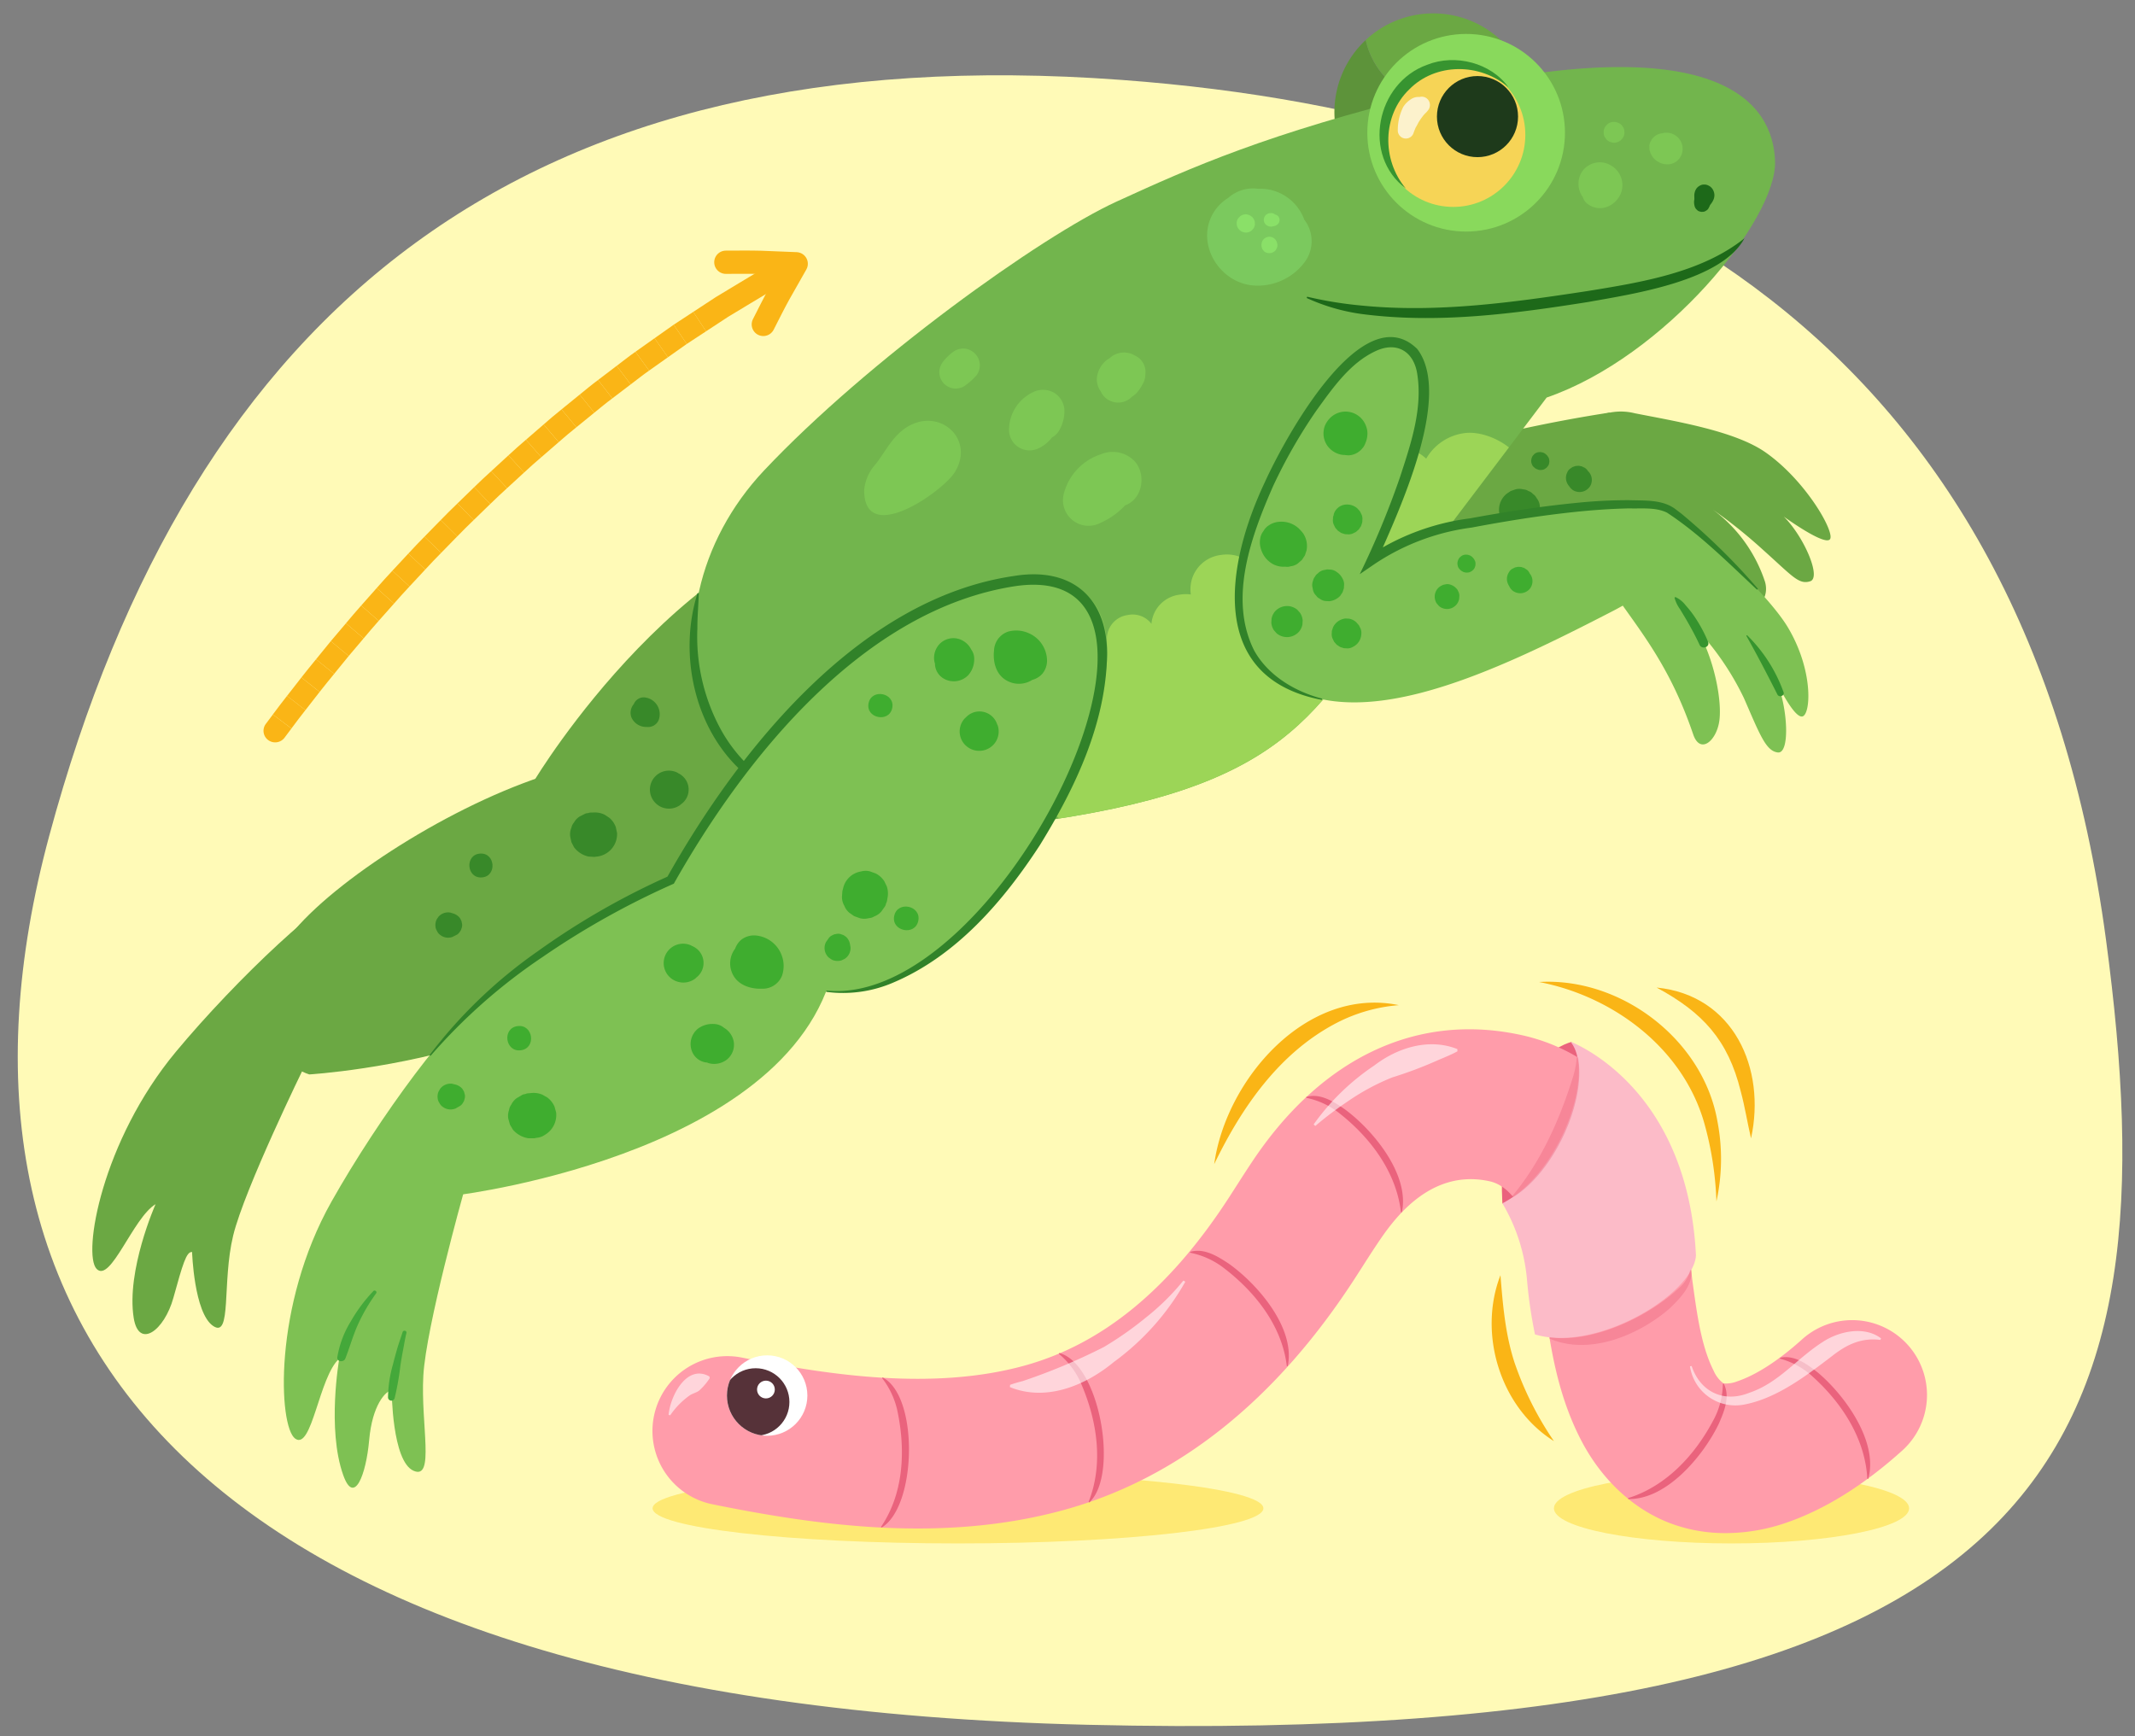 <svg xmlns="http://www.w3.org/2000/svg" xmlns:xlink="http://www.w3.org/1999/xlink" width="380" height="309.083" viewBox="0 0 380 309.083">
  <rect x="0" y="0" width="380" height="309.083" fill="#808080" stroke="none"/>
  <defs>
    <clipPath id="a">
      <circle cx="136.544" cy="248.414" r="7.157" fill="none"/>
    </clipPath>
    <clipPath id="b">
      <path d="M275.283,70.766c21.189-7.317,40.925-31.712,40.653-41.985S306.39,4.405,253.909,16.757C225.441,23.822,212.146,29.736,198.7,35.9s-44.271,28.266-62.728,47.869c-23.706,25.178-14.908,69.135,37.132,63.886,51.808-5.226,59.7-17.061,74.169-39.881" fill="none"/>
    </clipPath>
  </defs>
  <path d="M374.841,167.288c11.973,89.474-6.449,143.94-181.344,139.73C34.215,303.184-14.859,236.333,8.765,148.772,34.182,54.573,93.544,6.394,199.624,14.226,288.377,20.779,360.622,61.033,374.841,167.288Z" fill="#fffab7"/>
  <ellipse cx="170.51" cy="268.488" rx="54.355" ry="6.249" fill="#fee974"/>
  <ellipse cx="308.185" cy="268.488" rx="31.609" ry="6.249" fill="#fee974"/>
  <g>
    <path d="M267.4,214.2c-1.332-25.691,12.282-28.721,12.282-28.721l2.856,2.6-2.415,20.578s-8.032,8.4-8.5,8.136S267.4,214.2,267.4,214.2Z" fill="#ea637d"/>
    <path d="M307.155,272.9a27.75,27.75,0,0,1-9.924-1.774c-6.675-2.553-12.356-7.921-16-15.116-4.212-8.322-5.376-16.9-6.4-24.469a93.1,93.1,0,0,0-1.9-10.893c-.568-2.154-2.81-9.271-7.793-10.374-10.88-2.412-17.479,7.378-19.959,11.063-.934,1.388-1.836,2.8-2.74,4.213l-1.094,1.706c-14.214,22.062-31.8,36.06-52.28,41.606-21.494,5.819-43.623,2.695-62.435-1.129a13.318,13.318,0,0,1,5.306-26.1c15.756,3.2,34.039,5.89,50.166,1.521,14.115-3.822,26.17-13.741,36.852-30.322l1.049-1.636c1.014-1.583,2.028-3.166,3.077-4.726,12.383-18.4,29.368-26.285,47.815-22.2,13.489,2.986,23.619,13.77,27.791,29.587a114.238,114.238,0,0,1,2.536,14.105c.817,6.017,1.588,11.7,3.775,16.022a5.654,5.654,0,0,0,1.77,2.275,5.5,5.5,0,0,0,2.457-.38c3.416-1.158,7.423-3.759,11.586-7.523a13.318,13.318,0,0,1,17.862,19.758c-6.937,6.271-13.967,10.641-20.9,12.991A33.172,33.172,0,0,1,307.155,272.9Z" fill="#ff9caa"/>
    <g>
      <circle cx="136.544" cy="248.414" r="7.157" fill="#fff"/>
      <g clip-path="url(#a)">
        <g>
          <circle cx="134.495" cy="249.562" r="6.01" fill="#563239"/>
          <circle cx="136.324" cy="247.342" r="1.581" fill="#fff"/>
        </g>
      </g>
    </g>
    <path d="M157.092,245.191c6.5,3.311,6.07,23.027-.181,26.721l-.109-.111c4-5.89,4.373-13.432,3.009-20.228a14.5,14.5,0,0,0-2.8-6.249l.084-.133Z" fill="#ea637d"/>
    <path d="M188.524,240.843c7.177,1.833,10.7,21.639,5.36,26.6l-.133-.086c2.663-6.711,1.556-14.264-1.195-20.754a14.242,14.242,0,0,0-4.085-5.611l.053-.15Z" fill="#ea637d"/>
    <path d="M211.819,222.841c2.485-.746,4.926.8,6.91,2.114,5.134,3.643,11.919,11.519,10.463,18.239l-.156-.013c-.835-7.081-5.5-13.032-10.978-17.288a14.485,14.485,0,0,0-6.215-2.9l-.024-.154Z" fill="#ea637d"/>
    <path d="M232.485,195.268c2.481-.746,4.908.84,6.861,2.178,5.069,3.728,11.618,11.668,10.164,18.349l-.156-.013c-.821-7.048-5.29-13.074-10.7-17.409a13.95,13.95,0,0,0-6.15-2.951l-.024-.154Z" fill="#ea637d"/>
    <path d="M301.857,223.465c-1.439-28.805-20.132-37.11-22.171-37.986-.055-.023-.093.037-.057.084,4.3,5.538-1.97,23.4-12.225,28.637a32.032,32.032,0,0,1,4.4,13.852,83.8,83.8,0,0,0,1.4,9.478C284.144,240.83,301.446,230.348,301.857,223.465Z" fill="#fcbbc8"/>
    <path d="M306.792,246.274c1.2,2.3.089,4.979-.862,7.146-2.717,5.676-9.3,13.591-16.131,13.408l-.017-.156c6.772-2.12,11.859-7.635,15.11-13.754a13.934,13.934,0,0,0,1.752-6.592l.148-.052Z" fill="#ea637d"/>
    <path d="M316.814,241.692c2.523-.588,4.845,1.148,6.709,2.606,4.826,4.04,10.862,12.376,8.99,18.952l-.155-.022c-.375-7.086-4.456-13.381-9.578-18.048a13.936,13.936,0,0,0-5.953-3.332l-.013-.156Z" fill="#ea637d"/>
    <g opacity="0.4">
      <path d="M301.046,226.076c.262,2.718-2,5-3.785,6.754-5.489,4.808-14.374,8.548-21.482,5.431l.039-.21c7.7,1.084,17.706-3.7,23.213-8.943a5.85,5.85,0,0,0,1.8-3.047l.213.015Z" fill="#ea637d"/>
    </g>
    <g opacity="0.4">
      <path d="M280.865,188.212c1.483,8.181-4.493,20.622-11.6,24.914l-.159-.143c5.177-6.17,8.539-13.757,10.905-21.4a15.7,15.7,0,0,0,.638-3.368Z" fill="#ea637d"/>
    </g>
    <path d="M273.934,174.8c14.6-.868,29.2,10.267,31.739,24.778a35.217,35.217,0,0,1-.174,14.28,58.629,58.629,0,0,0-2.1-13.717c-3.7-13.4-16.134-22.773-29.467-25.341Z" fill="#fab516"/>
    <g opacity="0.58">
      <path d="M233.81,200.154A41.632,41.632,0,0,1,244.6,189.666c4.152-3.181,9.732-4.932,14.789-2.925l.013.4c-1.146.622-2.282,1.073-3.44,1.564a72.643,72.643,0,0,1-8.161,3.08,40.2,40.2,0,0,0-7.851,4.221,62.507,62.507,0,0,0-5.845,4.42l-.293-.272Z" fill="#fff"/>
    </g>
    <g opacity="0.58">
      <path d="M210.967,228.155a45.151,45.151,0,0,1-12.7,14.275c-5.063,4.2-12.047,7.114-18.52,4.481l.032-.4c.8-.293,1.559-.489,2.3-.687a107.239,107.239,0,0,0,14.418-6.06,60.689,60.689,0,0,0,7.518-5.285,42.11,42.11,0,0,0,6.608-6.53l.343.205Z" fill="#fff"/>
    </g>
    <path d="M276.577,256.525c-9.552-5.986-13.563-19.106-9.515-29.535.423,5.345.859,10.48,2.489,15.516a57.923,57.923,0,0,0,7.026,14.019Z" fill="#fab516"/>
    <path d="M216.112,207.223c2.078-15.08,16.457-31.706,32.858-28.3A29.149,29.149,0,0,0,238.063,182c-10.268,5.271-17.018,15.018-21.951,25.22Z" fill="#fab516"/>
    <path d="M294.858,175.79c13.708,1.357,19.518,14.417,16.8,26.846-.666-2.87-1.1-5.675-1.832-8.372-2.252-9.151-6.765-14.042-14.97-18.474Z" fill="#fab516"/>
    <g opacity="0.58">
      <path d="M301.086,243.155c1.566,4.671,5.777,6.589,10.286,4.759,5.255-1.776,8.368-6.053,13.095-9.068,2.906-1.894,7.36-2.861,10.33-.614l-.106.281c-3.377-.437-6,.824-8.557,2.828-4.458,3.4-9.7,7.485-15.524,8.642a8.174,8.174,0,0,1-9.817-6.764l.293-.064Z" fill="#fff"/>
    </g>
    <g opacity="0.58">
      <path d="M119,251.842c.288-3.294,3.213-9.114,7.266-6.821l.06.294a11.042,11.042,0,0,1-1.711,2.054c-.493.525-1.291.606-1.922,1.065a13.85,13.85,0,0,0-3.406,3.5l-.287-.088Z" fill="#fff"/>
    </g>
  </g>
  <g>
    <g>
      <path d="M30.858,231.031c1.655-5.971,2.315-8.277,3.33-8.167,0,0,.343,10.82,3.727,13.147s1.566-7.756,3.588-16.081,12.666-30.077,12.666-30.077l12.652-.225s8.754-.239,6.615-13.766-4.084-19.376-9.545-18.235-21.9,16.759-32.538,29.537c-13.3,15.978-16.651,36.1-14.163,38.7s6.478-9.091,10.5-11.515c0,0-5.242,11.795-3.89,20.253C24.7,240.21,29.24,236.871,30.858,231.031Z" fill="#6ba843"/>
      <path d="M95.156,138.84s27.775-46.3,63.617-48.262-2.187,61.117-28.433,68.877C110.863,165.214,95.156,138.84,95.156,138.84Z" fill="#6ba843"/>
      <path d="M55.045,191.252s61.8-3.656,68.234-38.88c7.119-38.978-63.4-1-73.355,16.665S55.045,191.252,55.045,191.252Z" fill="#6ba843"/>
      <path d="M112.368,127.666a2.873,2.873,0,0,0,2.792,1.733,2.028,2.028,0,0,0,2.032-1.126,3,3,0,0,0-2.254-4.1,1.886,1.886,0,0,0-2.123,1.148A2.387,2.387,0,0,0,112.368,127.666Z" fill="#388929"/>
      <path d="M96.367,172.451a3.076,3.076,0,0,0,2.286,1.976c.048.009.1.011.145.019a3.128,3.128,0,0,0,.586.221,3.6,3.6,0,0,0,2.819-.457,3.317,3.317,0,0,0,1.466-3.076,3.551,3.551,0,0,0-1.555-2.559,2.717,2.717,0,0,0-1.453-.727,4.247,4.247,0,0,0-3,.567A3.461,3.461,0,0,0,96.367,172.451Z" fill="#7dc754"/>
      <path d="M117.57,143.593a3.4,3.4,0,0,0,3.41-.24l.2-.17a3.21,3.21,0,0,0,1.063-1.226,3.2,3.2,0,0,0-.237-3.222,3.236,3.236,0,0,0-1.231-1.064l-.223-.141a3.377,3.377,0,0,0-4.869,3.269A3.417,3.417,0,0,0,117.57,143.593Z" fill="#388929"/>
      <path d="M92.324,181.422c2.687-.188,2.385-4.356-.306-4.166S89.633,181.612,92.324,181.422Z" fill="#7dc754"/>
      <path d="M85.758,156.187c2.736-.193,2.429-4.436-.312-4.244S83.017,156.379,85.758,156.187Z" fill="#388929"/>
      <path d="M77.76,165.671a1.7,1.7,0,0,0,.518.69,2.26,2.26,0,0,0,2.231.424l.343-.168.486-.247a1.578,1.578,0,0,0,.55-.581,1.035,1.035,0,0,0,.236-.482,1.572,1.572,0,0,0,.122-.821l-.116-.552-.249-.486a2.365,2.365,0,0,0-1.326-.875l-.364-.118a2.274,2.274,0,0,0-1.2.084,2.24,2.24,0,0,0-.95.647l-.318.479a2.224,2.224,0,0,0-.224,1.155A1.7,1.7,0,0,0,77.76,165.671Z" fill="#388929"/>
      <path d="M101.7,149.9l.465.909a4.433,4.433,0,0,0,2.482,1.638l.055.017,1.062.067c.05,0,.1-.012.15-.018l.271-.034a4.028,4.028,0,0,0,3.642-4.2l-.217-1.033a3.941,3.941,0,0,0-1.138-1.66l-.84-.557a3.946,3.946,0,0,0-2.024-.4l-.272.005-.122,0a1.5,1.5,0,0,0-.55.108,1.221,1.221,0,0,0-.573.133l-.91.461a2.971,2.971,0,0,0-1.029,1.088,1.962,1.962,0,0,0-.442.9,2.953,2.953,0,0,0-.227,1.536Q101.589,149.378,101.7,149.9Z" fill="#388929"/>
      <g>
        <path d="M284.4,74.117c-6.213,3.087-6.455,10.847-.606,14.578,7.791,4.971,15.679,8,25.485,18.367,2.6,2.75,5.835-.037,4.88-3.463a26.153,26.153,0,0,0-9.29-12.883,90.585,90.585,0,0,1,8.933,7.166c5.259,4.708,6.352,6.234,8.389,5.586s-1.114-7.953-4.707-11.517c0,0,7.156,5.2,8.2,4.065s-4.285-10.53-11.529-15.55c-5.451-3.778-15.953-5.477-23.174-6.9a10.181,10.181,0,0,0-6.585.549Z" fill="#6ba843"/>
        <path d="M281.615,77.223c-.374-.254-.75-.535-1.126-.827a20.717,20.717,0,0,1-2.838-.291l-.048.112L237.721,95.089a132.485,132.485,0,0,0,6.576-24.95c3.5-21.037-5.86-24.154-13.279-15.239s-22.974,45.049-7.362,56.254,39.21-4.361,59.651-18.784a53.024,53.024,0,0,0,10.4-9.618A23.077,23.077,0,0,1,286.935,80,25.956,25.956,0,0,1,281.615,77.223Z" fill="#6ba843"/>
        <path d="M286.568,73.434S265.105,76.546,251.39,81.9a39.233,39.233,0,0,0-19.6,17.2l10.92,5.865,28.2-11.96Z" fill="#6ba843"/>
        <path d="M219.952,89.935a3.694,3.694,0,0,1-.387-1.824,2.73,2.73,0,0,1,.379-1.384,2.778,2.778,0,0,1,.854-1.193,3.673,3.673,0,0,1,1.676-.845,4.558,4.558,0,0,1,3.5.592,1.935,1.935,0,0,1,.207.141c.086.067.175.141.263.213.022.018.046.036.068.055a5.217,5.217,0,0,1,.521.48,4.034,4.034,0,0,1,.991,2.872l-.165.925-.416.878-.633.736a2.724,2.724,0,0,1-1.215.68,1.831,1.831,0,0,1-.9.191h-.016a4.038,4.038,0,0,1-2.132-.1A4.492,4.492,0,0,1,219.952,89.935Z" fill="#3fad2f"/>
        <path d="M232.54,84.372l-.383-.566a1.988,1.988,0,0,1-.25-.972,1.309,1.309,0,0,1,.026-.634,1.769,1.769,0,0,1,.093-.586,2.488,2.488,0,0,1,1.175-1.376,2.752,2.752,0,0,1,2.747.176l.536.461.383.565a2,2,0,0,1,.25.972,2.629,2.629,0,0,1-.626,1.915,1.329,1.329,0,0,1-.513.46,1.98,1.98,0,0,1-.919.414l-.672.055-.673-.121-.638-.3Z" fill="#3fad2f"/>
        <path d="M224.23,103.941a2.8,2.8,0,0,1-.642-1.274l-.058-.712a2.781,2.781,0,0,1,.449-1.39,2.87,2.87,0,0,1,3.864-.819l.568.488a2.78,2.78,0,0,1,.642,1.274l.058.712a2.78,2.78,0,0,1-.448,1.39,2.114,2.114,0,0,1-.789.771,2.871,2.871,0,0,1-3.076.048Z" fill="#3fad2f"/>
        <path d="M230.861,96.828a2.091,2.091,0,0,1-.695-.849l-.009-.019-.239-.685a2.137,2.137,0,0,1,0-1.086,1.416,1.416,0,0,1,.228-.706,1.442,1.442,0,0,1,.411-.632,2.114,2.114,0,0,1,.857-.7l.685-.24.724-.059a2.11,2.11,0,0,1,1.068.293,2.841,2.841,0,0,1,1.127.964,2.131,2.131,0,0,1,.446.989l.059.723-.13.725-.326.687a3.158,3.158,0,0,1-1.79,1.23l-.02,0-.717.059a2.1,2.1,0,0,1-1.058-.29A1.417,1.417,0,0,1,230.861,96.828Z" fill="#3fad2f"/>
        <path d="M235.131,104.5l-.385-.569a1.993,1.993,0,0,1-.251-.976,1.311,1.311,0,0,1,.033-.675,2,2,0,0,1,.364-.98l.053-.087a1.927,1.927,0,0,1,.719-.7,1.907,1.907,0,0,1,.889-.4l.65-.053a2.533,2.533,0,0,1,1.269.409l.083.058.538.463.385.569a1.993,1.993,0,0,1,.251.976,2.614,2.614,0,0,1-.245,1.334,1.33,1.33,0,0,1-.384.59,1.31,1.31,0,0,1-.516.461,1.979,1.979,0,0,1-.923.416l-.675.056-.675-.121-.642-.305Z" fill="#3fad2f"/>
        <path d="M229.115,70.089a3.814,3.814,0,0,1-1.012-2.65,3.13,3.13,0,0,1,.173-1.075,4.063,4.063,0,0,1,.513-1.035,3.875,3.875,0,0,1,6.665.351,3.484,3.484,0,0,1,.4,1.077,4.154,4.154,0,0,1,0,1.564,3.966,3.966,0,0,1-.094.4,2.745,2.745,0,0,1-.483,1.1,3.3,3.3,0,0,1-2.087,1.433,3.8,3.8,0,0,1-.74.044,3.52,3.52,0,0,1-.676.032A4.007,4.007,0,0,1,229.115,70.089Z" fill="#3fad2f"/>
        <path d="M279.306,86.563a1.633,1.633,0,0,1-.219-.293,2.132,2.132,0,0,1-.161-2.119,1.635,1.635,0,0,1,.5-.7l.464-.315.523-.182.551-.045.552.1.524.249a1.625,1.625,0,0,1,.6.61l.007.01c.043.039.09.073.13.115a2.19,2.19,0,0,1,.544,1.544,2.156,2.156,0,0,1-.349,1.079,2.23,2.23,0,0,1-3,.637A2.16,2.16,0,0,1,279.306,86.563Z" fill="#388929"/>
        <path d="M268.1,93.5a2.726,2.726,0,0,1-.906-1.107,3.663,3.663,0,0,1,.854-4.4h0l0,0,.041-.048.157-.106a3.728,3.728,0,0,1,.336-.227l.287-.2.878-.307a2.724,2.724,0,0,1,1.389.008,1.809,1.809,0,0,1,.9.291,1.834,1.834,0,0,1,.81.527,1.805,1.805,0,0,1,.633.707,2.728,2.728,0,0,1,.571,1.267l0,.027c.014.071.077.876.077.945a4.027,4.027,0,0,1-.174.976,3.7,3.7,0,0,1-1.062,1.635,3.671,3.671,0,0,1-3.543.751A2.766,2.766,0,0,1,268.1,93.5Z" fill="#388929"/>
        <path d="M273.084,83.213a1.164,1.164,0,0,1-.388-.475c-.05-.128-.1-.259-.137-.39a1.747,1.747,0,0,1,.218-1.173l.273-.317a1.561,1.561,0,0,1,.71-.358c.138-.016.275-.027.413-.034l.4.072a1.687,1.687,0,0,1,.719.471l.083.073.225.333a1.166,1.166,0,0,1,.148.571.782.782,0,0,1-.02.4,1.163,1.163,0,0,1-.213.573l-.271.315-.333.226a1.18,1.18,0,0,1-.572.147,1.167,1.167,0,0,1-.593-.055l-.1-.047-.023-.011A1.183,1.183,0,0,1,273.084,83.213Z" fill="#388929"/>
      </g>
      <g>
        <path d="M65.707,256.344c.554-6.3,2.966-8.784,4.01-8.863,0,0,.037,12.615,3.883,14.32s1.262-8.2,1.748-16.932,7.159-32.539,7.159-32.539l12.714-2.584s8.78-1.872,4.1-15.046S91.59,176.02,86.3,178.183s-18.956,20.9-27.294,35.7c-10.427,18.512-9.457,40.052-6.463,42.2s4.238-11.06,7.843-14.242c0,0-2.232,12.516.709,20.75C63.043,268.054,65.164,262.506,65.707,256.344Z" fill="#7ec153"/>
        <path d="M66.955,230.211a31.671,31.671,0,0,0-3.252,5.574c-.887,1.967-1.451,4.043-2.24,6.043-.282.715-1.533.615-1.423-.251a17.627,17.627,0,0,1,2.4-6.37,27.756,27.756,0,0,1,4.024-5.4C66.711,229.548,67.168,229.918,66.955,230.211Z" fill="#44a83a"/>
        <path d="M72.339,237.291c-.239.952-.389,1.93-.574,2.893s-.355,1.937-.5,2.91a48.5,48.5,0,0,1-1.03,5.8.6.6,0,0,1-1.173-.125,22.388,22.388,0,0,1,.88-5.906q.36-1.429.772-2.846c.283-.974.639-1.921.94-2.888C71.783,236.7,72.45,236.848,72.339,237.291Z" fill="#44a83a"/>
      </g>
      <g>
        <path d="M243.082,7.123c1.094,5.05,5.2,9.747,10.542,10.383,6,.715,14.377-.421,18.687-1.13.053.255.1.511.145.771A17.589,17.589,0,1,1,243.082,7.123Z" fill="#5d933a"/>
        <path d="M253.624,17.506c-5.338-.636-9.448-5.333-10.542-10.383a17.589,17.589,0,0,1,29.229,9.253C268,17.085,259.619,18.221,253.624,17.506Z" fill="#6ba843"/>
      </g>
      <g>
        <path d="M275.283,70.766c21.189-7.317,40.925-31.712,40.653-41.985S306.39,4.405,253.909,16.757C225.441,23.822,212.146,29.736,198.7,35.9s-44.271,28.266-62.728,47.869c-23.706,25.178-14.908,69.135,37.132,63.886,51.808-5.226,59.7-17.061,74.169-39.881" fill="#72b54d"/>
        <path d="M195.943,80.862a5.414,5.414,0,0,1,5.917,1.146c2.156,2.24,1.617,6.571-1.362,7.847-.076.032-.154.061-.231.091a13.468,13.468,0,0,1-4.4,3.127,4.556,4.556,0,0,1-6.518-5.213A10.031,10.031,0,0,1,195.943,80.862Z" fill="#7dc754"/>
        <path d="M183.8,69.844a3.961,3.961,0,0,1,3.791.055,3.839,3.839,0,0,1,1.866,3.3,6.986,6.986,0,0,1-.866,3.3,3.3,3.3,0,0,1-1.352,1.369,6.31,6.31,0,0,1-2.283,1.879,3.654,3.654,0,0,1-5.364-3.181A7.431,7.431,0,0,1,183.8,69.844Z" fill="#7dc754"/>
        <path d="M197.38,63.824l.081-.032a3.757,3.757,0,0,1,4.527-.509,3.209,3.209,0,0,1,1.864,3.393,3.435,3.435,0,0,1-.444,1.642,8.535,8.535,0,0,1-1.148,1.687,5.352,5.352,0,0,1-.793.619,3.4,3.4,0,0,1-3.684.8,3.246,3.246,0,0,1-1.867-1.765,3.563,3.563,0,0,1-.583-3,4.609,4.609,0,0,1,1.128-2.075A3.5,3.5,0,0,1,197.38,63.824Z" fill="#7dc754"/>
        <path d="M161.611,75.912c5.73-3.356,11.944,2.279,8.337,8.133-2.095,3.4-16.118,13.336-16.139,3.218a7.92,7.92,0,0,1,2.054-4.651C157.69,80.253,158.938,77.478,161.611,75.912Z" fill="#7dc754"/>
        <path d="M167.745,64.488c.04-.042.081-.089.121-.133l.024-.025a9.667,9.667,0,0,1,1.7-1.657,3.153,3.153,0,0,1,2.156-.621,3.072,3.072,0,0,1,1.737.841,2.963,2.963,0,0,1,.344,3.884,11.129,11.129,0,0,1-1.908,1.751,2.914,2.914,0,0,1-4.15-4.024Z" fill="#7dc754"/>
        <g clip-path="url(#b)">
          <g>
            <path d="M257.524,95.242c-2.4,3.113-5.1,5.249-7.679,8.892a6.641,6.641,0,0,1-3.917-2.182,9.671,9.671,0,0,1-1.668-2.776,12.712,12.712,0,0,1-.649-2.236c-.022-.153-.034-.308-.047-.464a7.3,7.3,0,0,1-3.125,1.243c-8.863,1.442-10.98-11.476-2.1-12.92a7,7,0,0,1,4.053.451,6.322,6.322,0,0,1,5.6-5.286,6.482,6.482,0,0,1,5.846,1.684,9.249,9.249,0,0,1,6.616-4.523c3.1-.5,6.969,1.214,9.052,3.36-3.1,4.009-7.4,8.85-11.641,14.318Z" fill="#9cd557"/>
            <path d="M186.67,143.988c-5.3-5.609-6.383-14.653-1.866-21.009a4.329,4.329,0,0,1,2.587-1.806,4.119,4.119,0,0,1,2.356-2.76A4.393,4.393,0,0,1,193.4,113a4.245,4.245,0,0,1,3.615.955,4.285,4.285,0,0,1,3.737-4.483,4.2,4.2,0,0,1,4.186,1.566,5.728,5.728,0,0,1,5.016-5.186,6.652,6.652,0,0,1,2-.033A6.129,6.129,0,0,1,217.2,98.8c4.465-.727,7.138,2.664,7.369,6.168l5.115.661,1.326-3.111c1.341-3.147,5.142-5.2,8.461-3.756,3.155,1.377,5.191,5.092,3.755,8.461q-1.224,2.874-2.449,5.746c-1.107,2.6,2.279,6.307-.525,6.062a58.574,58.574,0,0,1-12.513,15.652c-.24.218-.865.695-1.254,1.083-7.664,6.413-18.068,10.864-34.586,12.05A18.372,18.372,0,0,1,186.67,143.988Z" fill="#9cd557"/>
          </g>
        </g>
      </g>
      <circle cx="260.952" cy="23.629" r="17.589" fill="#89d95c"/>
      <circle cx="258.657" cy="24.002" r="12.83" fill="#f6d456"/>
      <circle cx="262.973" cy="20.755" r="7.219" fill="#1e3a1b"/>
      <path d="M250.217,33.56c-7.852-5.886-5.31-18.779,3.8-22.029,5.016-1.994,11.38-.336,14.46,4-5.085-4.375-12.99-4.366-17.65.38-4.787,4.605-4.937,12.519-.606,17.645Z" fill="#379430"/>
      <path d="M301.576,35.471l-.01-.481a2.556,2.556,0,0,1,.014-.471,3.014,3.014,0,0,1,.121-.5.671.671,0,0,1,.034-.082,2.307,2.307,0,0,1,.21-.38,1.678,1.678,0,0,1,.482-.439,1.652,1.652,0,0,1,.651-.258,2,2,0,0,1,.221-.007,1.755,1.755,0,0,1,.208,0,2.04,2.04,0,0,1,.417.1,1.554,1.554,0,0,1,.224.111,1.736,1.736,0,0,1,.229.134,2.459,2.459,0,0,1,.3.282.782.782,0,0,1,.067.085,1.979,1.979,0,0,1,.309.622,1.882,1.882,0,0,1,.081.712,2.169,2.169,0,0,1-.127.566,2.918,2.918,0,0,1-.264.516,2.223,2.223,0,0,1-.16.236c-.076.1-.152.2-.224.3a1.078,1.078,0,0,0-.042.107,1.092,1.092,0,0,1-.12.242.939.939,0,0,1-.065.131,1.029,1.029,0,0,1-.321.408l-.3.188a1.025,1.025,0,0,1-.533.112.678.678,0,0,1-.354-.037,1.019,1.019,0,0,1-.479-.208l-.254-.238a1.362,1.362,0,0,1-.3-.649A2.392,2.392,0,0,1,301.576,35.471Z" fill="#1d6919"/>
      <path d="M310.49,42.414c-4.094,7.611-19.8,9.894-27.72,11.326-13.314,2.112-26.951,3.929-40.424,2.153a34.7,34.7,0,0,1-9.773-2.849l.081-.228a70.28,70.28,0,0,0,9.879,1.592c13.335,1.3,26.735-.575,39.925-2.584,9.679-1.565,20.4-3.3,28.032-9.41Z" fill="#1d6919"/>
      <path d="M216.328,37.335A8.239,8.239,0,0,1,218.64,35.2a6.635,6.635,0,0,1,5.307-1.595,9.336,9.336,0,0,1,1.76.105,8.378,8.378,0,0,1,6.43,5.376,6.255,6.255,0,0,1,.142,7.48,10.4,10.4,0,0,1-8.588,4.277C217.08,50.8,212.3,43.012,216.328,37.335Z" fill="#7bc95e"/>
      <path d="M293.567,25.956a1.888,1.888,0,0,1,.305-.912,1.255,1.255,0,0,1,.371-.515,2.36,2.36,0,0,1,1.627-.8,1.462,1.462,0,0,1,.638-.1,2.976,2.976,0,0,1,1.085.162.991.991,0,0,1,.117.048,4,4,0,0,1,.6.331,2.951,2.951,0,0,1,1.129,1.809c.006.028.012.055.016.084a4.659,4.659,0,0,1,.02.709,3.261,3.261,0,0,1-.183.764,3.317,3.317,0,0,1-.324.594,3.479,3.479,0,0,1-.459.5,3.351,3.351,0,0,1-.577.37,3.054,3.054,0,0,1-.675.216,3.407,3.407,0,0,1-1.633-.164.925.925,0,0,1-.121-.053,5.01,5.01,0,0,1-.606-.331,3.575,3.575,0,0,1-.59-.535,3.415,3.415,0,0,1-.724-1.5Z" fill="#7dc754"/>
      <path d="M285.432,23.346a1.854,1.854,0,0,1,.34-.884l.323-.347a1.849,1.849,0,0,1,.884-.4,2.062,2.062,0,0,1,1.381.326,1.372,1.372,0,0,1,.474.527,1.4,1.4,0,0,1,.273.68l.014.5a1.854,1.854,0,0,1-.34.884l-.324.347a1.846,1.846,0,0,1-.883.4,1.4,1.4,0,0,1-.731-.043,1.675,1.675,0,0,1-1.125-.81,1.4,1.4,0,0,1-.272-.68Z" fill="#7dc754"/>
      <path d="M281.621,30.5a3.822,3.822,0,0,1,4.974-1.124,4.039,4.039,0,0,1,1.874,5.1,4.423,4.423,0,0,1-2.078,2.194,3.607,3.607,0,0,1-3.67-.26,2.332,2.332,0,0,1-1-1.323A4,4,0,0,1,281.621,30.5Z" fill="#7dc754"/>
      <path d="M224.537,43.861a3.616,3.616,0,0,1-.011-.4l0-.025c.011-.06.04-.168.044-.182s.027-.123.044-.182l0-.012,0-.01,0-.006c.013-.027.158-.294.173-.319l.246-.262.308-.194.36-.109a1.068,1.068,0,0,1,.553.032.7.7,0,0,1,.335.129.713.713,0,0,1,.289.208.7.7,0,0,1,.228.277,1.055,1.055,0,0,1,.178.4,1.655,1.655,0,0,1,.059.2,1.415,1.415,0,0,1-.077.743l-.174.322a1.417,1.417,0,0,1-.563.463,1.07,1.07,0,0,1-.558.117,1.093,1.093,0,0,1-.338-.02,1.188,1.188,0,0,1-.529-.209.885.885,0,0,1-.241-.247c-.01-.011-.022-.018-.032-.03A1.418,1.418,0,0,1,224.537,43.861Z" fill="#8ae068"/>
      <path d="M220.116,39.6a1.619,1.619,0,0,1,.3-.776l.284-.3a1.62,1.62,0,0,1,.775-.352,1.236,1.236,0,0,1,.642.038,1.673,1.673,0,0,1,1.226,1.307l.012.437a1.623,1.623,0,0,1-.3.776l-.284.3a1.619,1.619,0,0,1-.775.351,1.671,1.671,0,0,1-1.868-1.345Z" fill="#8ae068"/>
      <path d="M224.945,39l.072-.3.144-.265a.874.874,0,0,1,.335-.3.885.885,0,0,1,.431-.173l.045-.011a.837.837,0,0,1,.2-.014.887.887,0,0,1,.465.069.916.916,0,0,1,.3.178c.056.016.115.024.17.042a1.009,1.009,0,0,1,.412.3.742.742,0,0,1,.177.348.755.755,0,0,1,.046.4.985.985,0,0,1-.183.477,1.92,1.92,0,0,1-.222.229,2.081,2.081,0,0,1-.26.166.32.32,0,0,1-.06.026,1.721,1.721,0,0,1-.309.089c-.047.007-.1.011-.144.014a1.16,1.16,0,0,1-.165.049,1.2,1.2,0,0,1-.626-.064l-.083-.03-.265-.144a.881.881,0,0,1-.3-.335.583.583,0,0,1-.127-.28A.894.894,0,0,1,224.945,39Z" fill="#8ae068"/>
      <g>
        <path d="M251.588,23.679c.078-.223.161-.444.252-.663.046-.109.094-.217.143-.324l-.014.021c.012-.019.021-.039.033-.058l.01-.018c.22-.345.388-.734.608-1.081a11.12,11.12,0,0,1,.779-1.077l.056-.067c.053-.059.106-.118.16-.176a4.006,4.006,0,0,0,.662-.75A1.5,1.5,0,0,0,254,17.565a1.44,1.44,0,0,0-1.334-.3,2.338,2.338,0,0,0-1.551.408,4.361,4.361,0,0,0-1.363,1.374,9.1,9.1,0,0,0-.963,4.094,1.438,1.438,0,0,0,2.8.537Z" fill="#fcf2cc"/>
        <path d="M257.949,16.864l.019.006c.11.035.22.092-.059-.017h0A.4.4,0,0,1,257.949,16.864Z" fill="#3fad2f"/>
      </g>
      <g>
        <path d="M287.261,93.642c-.335-.3-.669-.634-1-.975a20.683,20.683,0,0,1-2.771-.68l-.063.1-42.1,13.191a132.508,132.508,0,0,0,9.955-23.8c6.363-20.355-2.472-24.732-11.05-16.925s-28.968,41.45-15.051,54.7,39.437,1.088,61.671-10.378a53.005,53.005,0,0,0,11.63-8.091,23.072,23.072,0,0,1-6.33-3.661A25.994,25.994,0,0,1,287.261,93.642Z" fill="#7ec153"/>
        <path d="M293.091,89.662S271,90.694,256.68,94.1A39.225,39.225,0,0,0,234.9,108.437l10.006,7.315,29.584-7.955Z" fill="#7ec153"/>
        <path d="M224.434,97.727a3.7,3.7,0,0,1-.132-1.861,2.74,2.74,0,0,1,.566-1.318,2.8,2.8,0,0,1,1.011-1.064,3.681,3.681,0,0,1,1.777-.6,4.56,4.56,0,0,1,3.383,1.068,2.1,2.1,0,0,1,.185.169c.076.078.153.164.231.247.02.021.041.042.06.064a5.2,5.2,0,0,1,.45.547,4.034,4.034,0,0,1,.585,2.982l-.291.893-.533.812L231,100.3a2.731,2.731,0,0,1-1.3.505,1.816,1.816,0,0,1-.916.065.081.081,0,0,1-.016,0,4.046,4.046,0,0,1-2.1-.4A4.494,4.494,0,0,1,224.434,97.727Z" fill="#3fad2f"/>
        <path d="M237.669,93.953l-.3-.613a1.993,1.993,0,0,1-.114-1,1.328,1.328,0,0,1,.113-.625,1.77,1.77,0,0,1,.174-.568,2.489,2.489,0,0,1,1.353-1.2,2.751,2.751,0,0,1,2.7.554l.468.53.3.613a1.993,1.993,0,0,1,.113,1,1.314,1.314,0,0,1-.125.662,1.3,1.3,0,0,1-.3.62,1.325,1.325,0,0,1-.459.529,1.31,1.31,0,0,1-.571.384,1.98,1.98,0,0,1-.968.283l-.672-.038-.65-.212-.591-.388Z" fill="#3fad2f"/>
        <path d="M226.74,112.189a2.781,2.781,0,0,1-.46-1.35l.04-.714a2.782,2.782,0,0,1,.636-1.314,2.869,2.869,0,0,1,3.94-.279c.166.187.331.375.5.562a2.788,2.788,0,0,1,.46,1.35l-.041.713a2.767,2.767,0,0,1-.636,1.315,2.87,2.87,0,0,1-3.94.279Z" fill="#3fad2f"/>
        <path d="M234.288,106.059a2.091,2.091,0,0,1-.571-.937l-.006-.021-.143-.711a2.12,2.12,0,0,1,.155-1.074,1.411,1.411,0,0,1,.323-.668,1.435,1.435,0,0,1,.5-.57,2.106,2.106,0,0,1,.945-.576l.712-.143.724.042a2.1,2.1,0,0,1,1.018.437,2.819,2.819,0,0,1,.983,1.11,2.115,2.115,0,0,1,.305,1.041l-.041.725-.228.7-.418.636a3.152,3.152,0,0,1-1.943.971l-.02,0-.718-.04a2.1,2.1,0,0,1-1.008-.433A1.414,1.414,0,0,1,234.288,106.059Z" fill="#3fad2f"/>
        <path d="M237.459,114.244l-.3-.616a2,2,0,0,1-.114-1,1.333,1.333,0,0,1,.126-.664,2,2,0,0,1,.5-.92l.064-.079a2.837,2.837,0,0,1,1.746-.872l.651.037a2.542,2.542,0,0,1,1.2.58l.074.07.469.532.3.616a2,2,0,0,1,.114,1,2.612,2.612,0,0,1-.427,1.287,2.637,2.637,0,0,1-1.036.918,1.98,1.98,0,0,1-.971.285l-.676-.039-.653-.213-.593-.39Z" fill="#3fad2f"/>
        <path d="M268.608,104.319a1.629,1.629,0,0,1-.176-.32,2.137,2.137,0,0,1,.132-2.122,1.644,1.644,0,0,1,.594-.626l.5-.247.542-.109.552.031.533.174.485.319a1.623,1.623,0,0,1,.507.687l.006.01c.037.044.079.085.113.132a2.17,2.17,0,0,1-.168,2.625,2.23,2.23,0,0,1-3.062.217A2.153,2.153,0,0,1,268.608,104.319Z" fill="#3fad2f"/>
        <path d="M255.92,107.64a1.636,1.636,0,0,1-.445-.732,2.192,2.192,0,0,1,.869-2.537h0l0,0,.028-.025.1-.05a2.318,2.318,0,0,1,.218-.107l.186-.091.546-.11a1.634,1.634,0,0,1,.823.119,2.185,2.185,0,0,1,.949.627,1.072,1.072,0,0,1,.317.472,1.634,1.634,0,0,1,.234.8v.017c0,.043-.027.525-.033.567a2.415,2.415,0,0,1-.183.564,2.2,2.2,0,0,1-2.929,1.035A1.672,1.672,0,0,1,255.92,107.64Z" fill="#3fad2f"/>
        <path d="M259.8,101.322a1.169,1.169,0,0,1-.319-.523c-.031-.135-.058-.27-.081-.406a1.728,1.728,0,0,1,.378-1.132l.313-.276a1.563,1.563,0,0,1,.754-.257c.137,0,.275.011.413.023l.387.127a1.689,1.689,0,0,1,.647.566l.073.083.177.361a1.181,1.181,0,0,1,.067.587.775.775,0,0,1-.074.388,1.167,1.167,0,0,1-.291.539l-.312.275-.36.177a1.733,1.733,0,0,1-1.167-.069l-.093-.06-.021-.014A1.2,1.2,0,0,1,259.8,101.322Z" fill="#3fad2f"/>
        <path d="M236.247,79.334a3.813,3.813,0,0,1-.637-2.764,3.141,3.141,0,0,1,.319-1.041,4.09,4.09,0,0,1,.651-.954,3.875,3.875,0,0,1,6.553,1.267,3.46,3.46,0,0,1,.246,1.121,4.121,4.121,0,0,1-.22,1.548,3.781,3.781,0,0,1-.148.384,2.747,2.747,0,0,1-.63,1.021,3.3,3.3,0,0,1-2.264,1.131,3.826,3.826,0,0,1-.74-.058,3.6,3.6,0,0,1-.673-.061A4,4,0,0,1,236.247,79.334Z" fill="#3fad2f"/>
        <path d="M293.091,89.662a8.946,8.946,0,0,0-7.261,13.761c5.018,7.762,10.933,13.793,15.536,27.3,1.22,3.582,4.074,1.241,4.63-2.272s-.805-10.991-3.94-16.441a49.609,49.609,0,0,1,8.34,12.258c2.824,6.469,3.9,9.416,6.027,9.674s1.812-7.336.028-12.072c0,0,3.008,6.227,4.431,5.634s1.86-8.209-2.639-15.787c-3.386-5.7-13.926-15.379-18.935-19.819a8.934,8.934,0,0,0-6.217-2.24Z" fill="#7ec153"/>
        <path d="M310.994,113.106a26.886,26.886,0,0,1,6.456,10.116c.225.633-.8,1-1.092.411-1.776-3.508-3.579-6.995-5.514-10.419C310.791,113.121,310.92,113.034,310.994,113.106Z" fill="#36942e"/>
        <path d="M298.256,106.3a4.907,4.907,0,0,1,1.771,1.456,18.781,18.781,0,0,1,1.578,2.01,25.217,25.217,0,0,1,2.4,4.452c.407.959-1.078,1.489-1.508.558-.673-1.457-1.44-2.871-2.237-4.264-.4-.692-.817-1.372-1.227-2.056a6.4,6.4,0,0,1-.981-2.01C298.034,106.335,298.163,106.271,298.256,106.3Z" fill="#36942e"/>
      </g>
      <path d="M119.356,156.673s25.392-48.984,61.936-53.339,1.759,62.386-24.588,72.017C137.152,182.5,119.356,156.673,119.356,156.673Z" fill="#7ec153"/>
      <path d="M179.349,121.235c-2.059-1.025-2.656-3.373-2.426-5.457a3.687,3.687,0,0,1,2.567-3.365,5.463,5.463,0,0,1,3.651.315,5.4,5.4,0,0,1,3.215,4.78,3.651,3.651,0,0,1-.9,2.5,3.694,3.694,0,0,1-1.734,1.019A4.415,4.415,0,0,1,179.349,121.235Z" fill="#3fad2f"/>
      <path d="M81.742,212.69s62.995-7.791,67.274-44.088c4.736-40.164-64.938,3.157-73.965,21.8S81.742,212.69,81.742,212.69Z" fill="#7ec153"/>
      <path d="M168.093,120.862a3.126,3.126,0,0,1-1.681-2.586c0-.05,0-.1,0-.149a3.173,3.173,0,0,1-.142-.622,3.639,3.639,0,0,1,.873-2.776,3.433,3.433,0,0,1,3.343-1.038,3.642,3.642,0,0,1,2.38,1.931,2.758,2.758,0,0,1,.53,1.569,4.3,4.3,0,0,1-1.009,2.937A3.585,3.585,0,0,1,168.093,120.862Z" fill="#3fad2f"/>
      <path d="M170.979,131.276a3.43,3.43,0,0,1,.736-3.4l.2-.176a3.3,3.3,0,0,1,5.552,1.194l.112.244a3.434,3.434,0,0,1-.737,3.4,3.488,3.488,0,0,1-5.865-1.262Z" fill="#3fad2f"/>
      <path d="M154.6,125.152c.58-2.68,4.778-1.782,4.2.9S154.016,127.837,154.6,125.152Z" fill="#3fad2f"/>
      <path d="M159.161,163.015c.591-2.729,4.866-1.814,4.275.92S158.569,165.75,159.161,163.015Z" fill="#3fad2f"/>
      <path d="M147.756,170.618a1.749,1.749,0,0,1-.627-.62,2.284,2.284,0,0,1-.109-2.309l.22-.322.322-.455a1.636,1.636,0,0,1,.671-.471,1.086,1.086,0,0,1,.524-.169,1.644,1.644,0,0,1,.853-.006l.546.2.458.32a2.4,2.4,0,0,1,.7,1.462l.067.383a2.283,2.283,0,0,1-1.054,2.058l-.533.253a2.326,2.326,0,0,1-1.208.061A1.749,1.749,0,0,1,147.756,170.618Z" fill="#3fad2f"/>
      <path d="M152.028,163.075l-.859-.6a3.05,3.05,0,0,1-.89-1.248,3.018,3.018,0,0,1-.418-1.486l-.01-.059c.028-.36.057-.72.085-1.079.011-.05.027-.1.041-.149l.073-.268a3.882,3.882,0,0,1,3.2-3.061,3.063,3.063,0,0,1,1.6-.011l1.02.366a4.046,4.046,0,0,1,1.525,1.384l.446.926a3.971,3.971,0,0,1,.111,2.1l-.044.274c-.006.041-.012.081-.019.122a1.545,1.545,0,0,1-.19.539,1.243,1.243,0,0,1-.218.559l-.6.851a3.043,3.043,0,0,1-1.256.882,2.022,2.022,0,0,1-.981.316,3.059,3.059,0,0,1-1.595.011Z" fill="#3fad2f"/>
      <path d="M130.3,173.177c.873,2.116,3.185,2.887,5.3,2.819a3.713,3.713,0,0,0,3.576-2.283,5.35,5.35,0,0,0-.037-3.638,5.435,5.435,0,0,0-4.555-3.548,3.716,3.716,0,0,0-2.583.7,3.649,3.649,0,0,0-1.155,1.638A4.329,4.329,0,0,0,130.3,173.177Z" fill="#3fad2f"/>
      <path d="M123.212,187.261a3.147,3.147,0,0,0,2.467,1.861c.051.007.1.006.15.01a3.305,3.305,0,0,0,.614.188,3.7,3.7,0,0,0,2.855-.652,3.381,3.381,0,0,0,1.3-3.23,3.614,3.614,0,0,0-1.758-2.5,2.786,2.786,0,0,0-1.535-.645,4.37,4.37,0,0,0-3.027.774A3.524,3.524,0,0,0,123.212,187.261Z" fill="#3fad2f"/>
      <path d="M120.3,174.636a3.494,3.494,0,0,0,3.474-.468l.192-.187a3.267,3.267,0,0,0,1.008-1.318,3.254,3.254,0,0,0-.453-3.266,3.316,3.316,0,0,0-1.329-1l-.237-.128a3.451,3.451,0,1,0-2.655,6.37Z" fill="#3fad2f"/>
      <path d="M92.712,186.952c2.786-.376,2.194-4.678-.6-4.3S89.92,187.329,92.712,186.952Z" fill="#3fad2f"/>
      <path d="M78.221,196.351a1.735,1.735,0,0,0,.576.669,2.323,2.323,0,0,0,2.31.284l.34-.193.481-.283a1.619,1.619,0,0,0,.525-.629,1.066,1.066,0,0,0,.21-.506,1.6,1.6,0,0,0,.071-.844l-.155-.554-.286-.479a2.424,2.424,0,0,0-1.415-.8l-.379-.1a2.343,2.343,0,0,0-1.219.164,2.3,2.3,0,0,0-.93.722l-.294.508A2.278,2.278,0,0,0,77.9,195.5,1.726,1.726,0,0,0,78.221,196.351Z" fill="#3fad2f"/>
      <path d="M90.768,200.2l.536.9a4.538,4.538,0,0,0,2.646,1.5l.059.014H95.1c.051-.008.1-.019.152-.029l.275-.052a3.046,3.046,0,0,0,1.5-.551,4.1,4.1,0,0,0,1.957-3.965l-.289-1.038a4.026,4.026,0,0,0-1.273-1.616l-.9-.512a4.038,4.038,0,0,0-2.1-.27l-.278.022-.124.01a1.577,1.577,0,0,0-.557.147,1.266,1.266,0,0,0-.577.172l-.9.53A3.039,3.039,0,0,0,91,196.634a2.007,2.007,0,0,0-.393.947,3,3,0,0,0-.132,1.578Q90.623,199.678,90.768,200.2Z" fill="#3fad2f"/>
      <path d="M132.022,137.274c-8.487-7.7-11.278-20.96-7.865-31.7l.217.044c-.061,2.115-.259,4.159-.252,6.254a34.5,34.5,0,0,0,4.06,17.765,27.035,27.035,0,0,0,4.83,6.447l-.99,1.195Z" fill="#318229"/>
      <path d="M147.072,176.325c31.245,3.2,69.878-77.224,33.66-71.993-27.028,4.115-48.082,30.423-60.8,52.966a143.705,143.705,0,0,0-23.4,13.081,100.3,100.3,0,0,0-19.892,17.56l-.18-.14a85.84,85.84,0,0,1,19.306-18.508,132.58,132.58,0,0,1,23.288-13.357l-.4.37c12.863-22.91,34.3-49.781,61.844-53.78,10.057-1.649,16.6,3.677,16.549,13.987-.2,12.255-5.671,23.731-11.972,33.942-6.525,10.014-14.886,19.722-26.14,24.473a22.531,22.531,0,0,1-11.881,1.626l.027-.227Z" fill="#318229"/>
    </g>
    <path d="M235.278,124.585c-20.525-3.927-17.016-24.234-10.148-38.767,3.3-7.3,17.275-33.352,27.119-23.7,6.4,8.38-3.437,29.209-7.278,37.921l-1.286-1.1a42.029,42.029,0,0,1,17.944-6.667c6.234-1.147,12.5-2.118,18.825-2.744a90.172,90.172,0,0,1,9.537-.493c2.811.1,6.034-.167,8.374,1.717l.955.728a114.452,114.452,0,0,1,13.567,13.329l-.165.157c-5.118-4.786-10.186-9.893-16.045-13.728-2.064-.983-4.432-.668-6.682-.741-3.124.064-6.258.279-9.385.6-6.254.649-12.483,1.643-18.674,2.813a40.414,40.414,0,0,0-17.265,6.481l-2.654,1.814a152.982,152.982,0,0,0,7.161-17.264c1.97-6.032,4.085-12.262,3.048-18.53-.687-3.989-3.752-5.659-7.442-3.889-4.528,2.12-7.621,6.6-10.513,10.6A92.658,92.658,0,0,0,226.608,86.5c-3.891,8.862-8.028,20.035-3.39,29.282,2.46,4.442,7.234,7.32,12.106,8.58l-.046.223Z" fill="#318229"/>
    <g>
      <path d="M51.872,129.675l-1.233,1.645a2.088,2.088,0,0,1-2.9.42,2.05,2.05,0,0,1-.42-2.891l1.247-1.665Z" fill="#fab516"/>
      <path d="M54.364,126.4c-.851,1.075-1.673,2.172-2.492,3.271l-3.307-2.491c.829-1.112,1.661-2.221,2.522-3.309Z" fill="#fab516"/>
      <polygon points="56.892 123.161 54.364 126.404 51.087 123.875 53.645 120.593 56.892 123.161" fill="#fab516"/>
      <path d="M59.47,119.958c-.858,1.069-1.743,2.116-2.578,3.2l-3.247-2.568c.845-1.1,1.741-2.16,2.609-3.242Z" fill="#fab516"/>
      <polygon points="62.066 116.769 59.47 119.958 56.254 117.351 58.881 114.124 62.066 116.769" fill="#fab516"/>
      <polygon points="64.724 113.633 62.066 116.769 58.881 114.124 61.573 110.95 64.724 113.633" fill="#fab516"/>
      <path d="M67.4,110.513c-.92,1.016-1.785,2.08-2.678,3.12l-3.151-2.683c.9-1.053,1.778-2.13,2.71-3.158Z" fill="#fab516"/>
      <polygon points="70.13 107.438 67.402 110.513 64.283 107.792 67.045 104.678 70.13 107.438" fill="#fab516"/>
      <path d="M72.888,104.39c-.942,1-1.853,2.019-2.758,3.048l-3.085-2.76c.917-1.042,1.839-2.078,2.793-3.086Z" fill="#fab516"/>
      <polygon points="75.686 101.38 72.888 104.39 69.838 101.592 72.672 98.543 75.686 101.38" fill="#fab516"/>
      <path d="M78.524,98.407c-.963.974-1.914,1.961-2.838,2.973l-3.014-2.837c.936-1.025,1.9-2.024,2.875-3.011Z" fill="#fab516"/>
      <polygon points="81.396 95.468 78.524 98.407 75.547 95.532 78.457 92.553 81.396 95.468" fill="#fab516"/>
      <path d="M84.312,92.573c-.985.952-1.969,1.905-2.916,2.9l-2.939-2.915c.96-1,1.956-1.969,2.954-2.933Z" fill="#fab516"/>
      <polygon points="87.259 89.711 84.312 92.573 81.411 89.62 84.399 86.718 87.259 89.711" fill="#fab516"/>
      <path d="M90.252,86.9c-1.011.924-2.021,1.848-2.993,2.814L84.4,86.718c.985-.978,2.009-1.915,3.034-2.852Z" fill="#fab516"/>
      <polygon points="93.276 84.118 90.252 86.897 87.433 83.866 90.5 81.047 93.276 84.118" fill="#fab516"/>
      <path d="M96.345,81.388c-1.04.89-2.07,1.792-3.069,2.73L90.5,81.047c1.012-.95,2.057-1.865,3.112-2.769Z" fill="#fab516"/>
      <polygon points="99.448 78.698 96.345 81.388 93.612 78.278 96.761 75.55 99.448 78.698" fill="#fab516"/>
      <path d="M102.59,76.056c-1.071.852-2.115,1.737-3.142,2.642L96.761,75.55q1.563-1.378,3.188-2.682Z" fill="#fab516"/>
      <polygon points="105.774 73.464 102.59 76.056 99.949 72.868 103.182 70.237 105.774 73.464" fill="#fab516"/>
      <path d="M108.988,70.91c-1.1.814-2.152,1.69-3.214,2.554l-2.592-3.227c1.078-.877,2.145-1.765,3.263-2.593Z" fill="#fab516"/>
      <polygon points="112.254 68.424 108.988 70.91 106.445 67.644 109.761 65.119 112.254 68.424" fill="#fab516"/>
      <path d="M115.537,65.963c-1.125.778-2.187,1.644-3.283,2.461l-2.493-3.305c1.114-.831,2.193-1.709,3.336-2.5Z" fill="#fab516"/>
      <polygon points="118.885 63.591 115.537 65.963 113.097 62.619 116.499 60.208 118.885 63.591" fill="#fab516"/>
      <polygon points="122.237 61.224 118.885 63.591 116.499 60.208 119.906 57.803 122.237 61.224" fill="#fab516"/>
      <polygon points="125.667 58.975 122.237 61.224 119.906 57.803 123.394 55.515 125.667 58.975" fill="#fab516"/>
      <g>
        <path d="M129.19,46.681c2.116,0,4.182-.041,6.28.021l6.245.252-3.037,5.355c-.985,1.782-1.9,3.641-2.821,5.439" fill="none" stroke="#fab516" stroke-linecap="round" stroke-linejoin="round" stroke-width="4.139"/>
        <polyline points="124.53 57.245 128.48 54.654 132.524 52.214 136.572 49.781 140.711 47.506" fill="none" stroke="#fab516" stroke-miterlimit="10" stroke-width="4.139"/>
      </g>
    </g>
  </g>
</svg>
